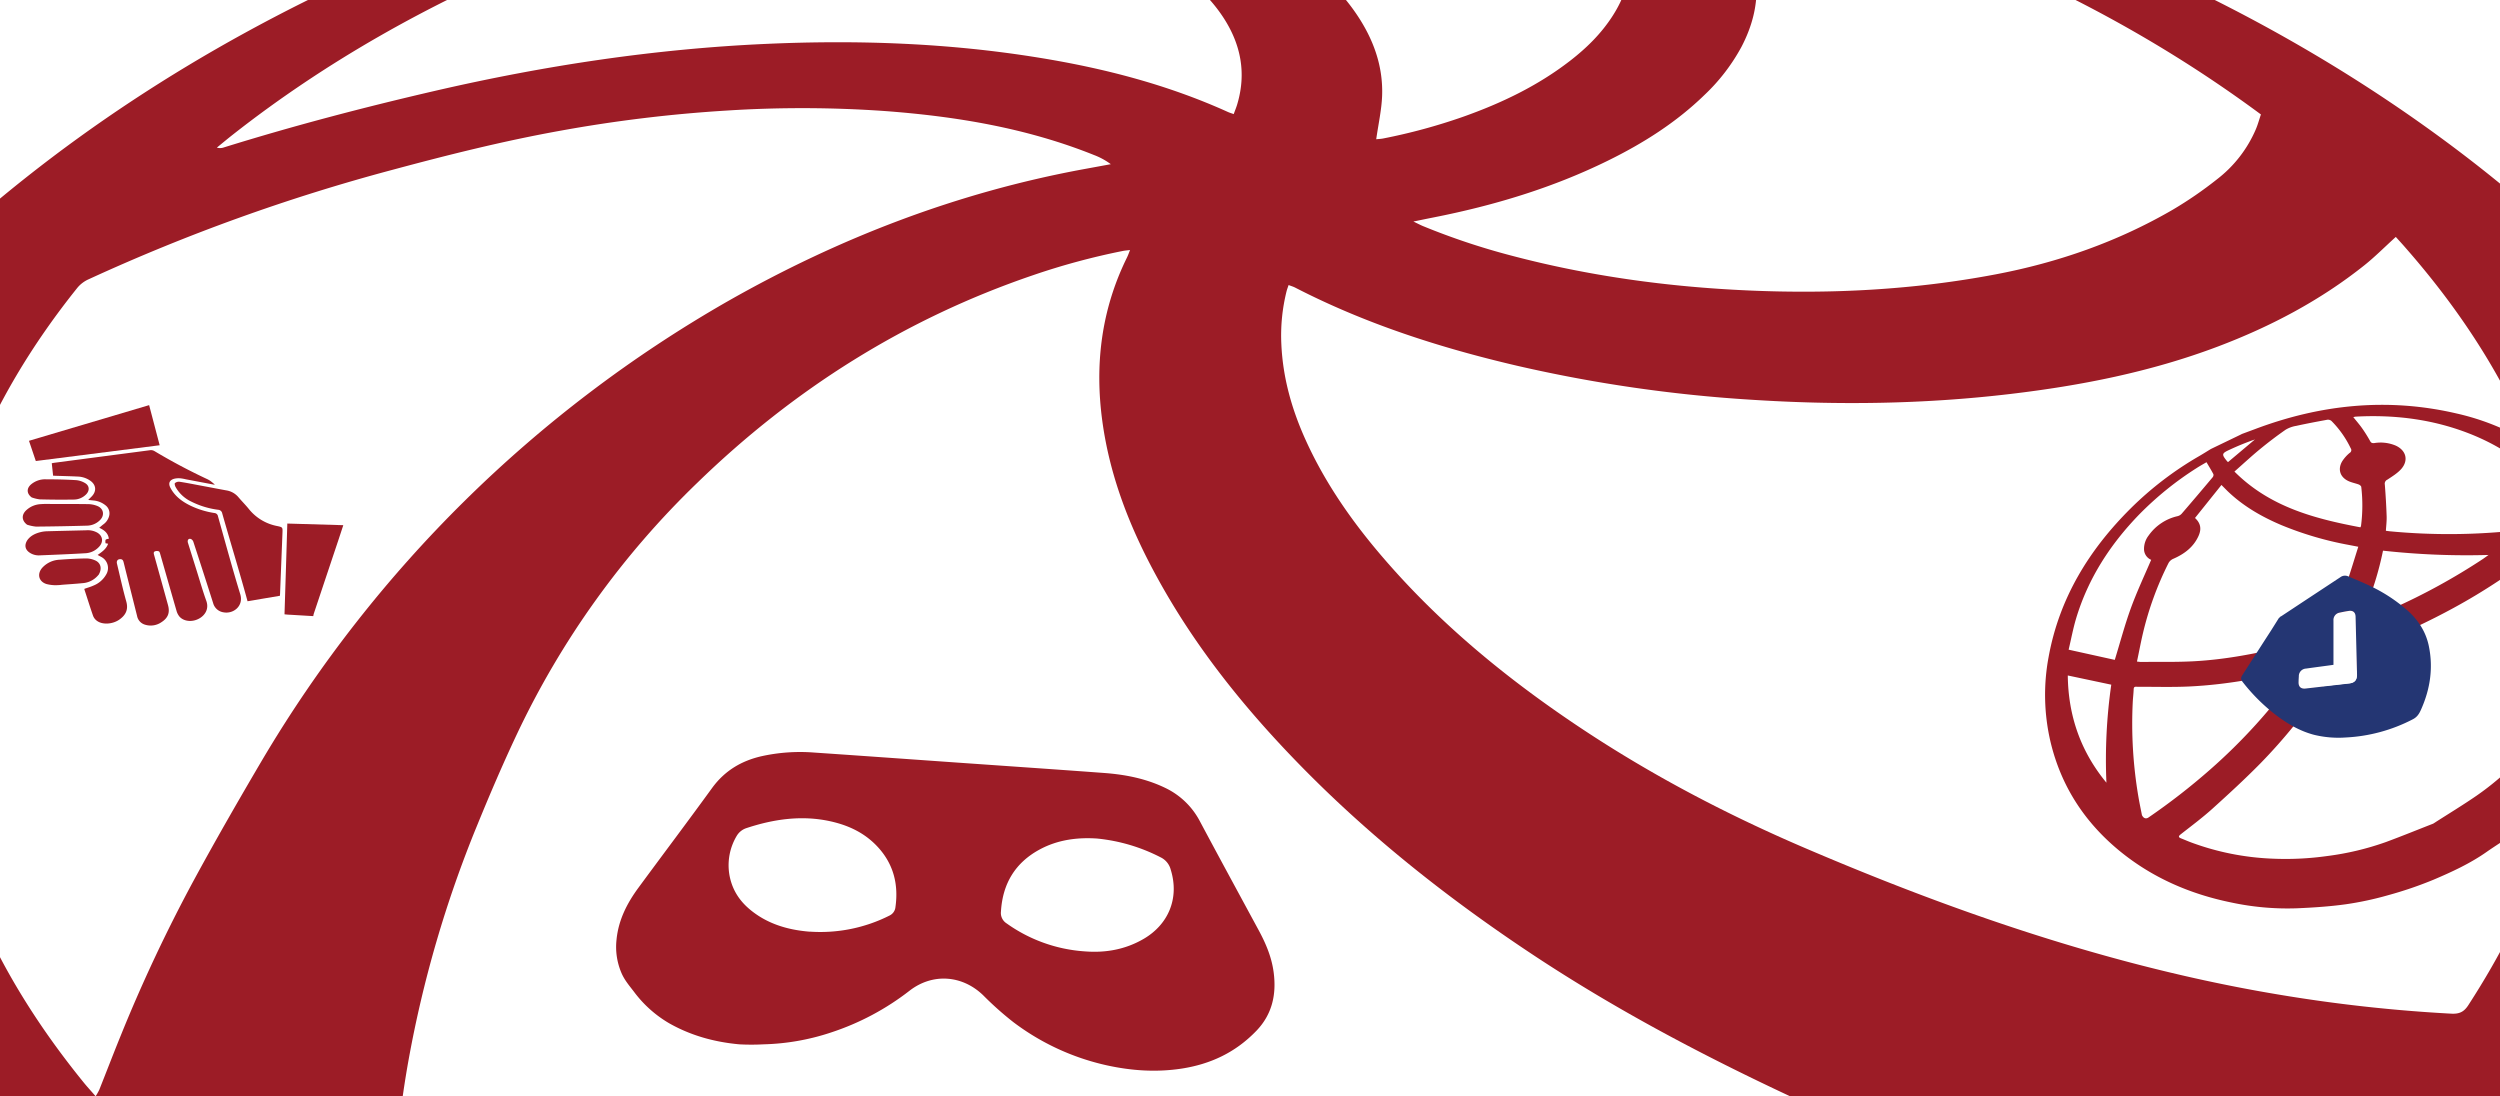 <svg xmlns="http://www.w3.org/2000/svg" xmlns:xlink="http://www.w3.org/1999/xlink" viewBox="0 0 1299.88 570"><rect x="0" y="0" width="1299.88" height="570" fill="#808080" stroke="none"/><defs><style>.cls-1,.cls-6{fill:none;}.cls-2{clip-path:url(#clip-path);}.cls-3{fill:#fff;}.cls-4{fill:#9c1c26;}.cls-5{fill:#243673;}.cls-6{stroke:#fff;stroke-miterlimit:10;}</style><clipPath id="clip-path"><rect class="cls-1" width="1299.88" height="570"/></clipPath></defs><g id="Ebene_2" data-name="Ebene 2"><g id="Ebene_1-2" data-name="Ebene 1"><g class="cls-2"><polygon class="cls-3" points="-0.12 0 -0.12 570 1299.88 570 1299.88 0 -0.12 0 -0.12 0"/><path class="cls-4" d="M577.5,1077.76a27.57,27.57,0,0,0-5.1-1.27c-3.74-.23-7.56.43-11.08-1.6-.77-.45-1.93-.26-2.91-.34l-39.26-3.36c-5.57-.47-11.17-.73-16.7-1.45-12.53-1.63-25-3.46-37.53-5.28-9.27-1.35-18.54-2.73-27.78-4.26q-13.63-2.27-27.2-4.9-13.31-2.58-26.55-5.52c-6.89-1.53-13.72-3.32-20.58-5-6.06-1.49-12.13-3-18.18-4.49s-12.09-3.06-18.09-4.77c-9.32-2.67-18.63-5.4-27.89-8.29-8.63-2.69-17.2-5.6-25.77-8.45-7.64-2.55-15.28-5.07-22.86-7.77-6-2.14-12-4.47-18-6.83-9.45-3.77-18.93-7.46-28.27-11.5-12.07-5.22-24-10.66-36-16.16-7.89-3.63-15.74-7.38-23.46-11.37-9.33-4.82-18.63-9.74-27.72-15-13.94-8-27.85-16.15-41.49-24.69a688,688,0,0,1-90.46-67.31c-10.47-9.24-20.83-18.64-30.75-28.46A581.74,581.74,0,0,1-124,734.85a495.21,495.21,0,0,1-42.71-80.16,437,437,0,0,1-25.79-84,426.37,426.37,0,0,1-8.43-83.49A422.42,422.42,0,0,1-184.81,372c17.5-61.74,47.23-117.19,86.36-167.77,32.34-41.81,69.83-78.49,111.18-111.29C85.54,35.17,166.54-7.79,253.33-40.21A1091,1091,0,0,1,417.39-87c32.59-6.64,65.4-11.81,98.41-15.84,57.48-7,115.19-9.12,173-7.76,25.32.59,50.67,2,75.91,4.29C858.88-97.95,950.81-78.81,1040-47.26,1116.63-20.18,1189,15.26,1255.67,62c56.33,39.53,106.6,85.53,148.2,140.63,41.14,54.48,71,114.38,86.29,181.21A414.54,414.54,0,0,1,1499,514.59c-5.17,56.67-21.19,110.19-46.66,161-24.57,49-56.3,92.87-93.92,132.56-8.37,8.83-16.75,17.69-25.64,26-16.46,15.37-33.49,30.1-51.24,44a702,702,0,0,1-61.56,43.46q-28.62,17.82-58.24,34c-15,8.19-30.53,15.3-46,22.57Q1099,986,1081.92,993c-14.58,6-29.23,11.89-44,17.42-10.6,4-21.44,7.34-32.2,10.91-8.56,2.85-17.12,5.75-25.77,8.32-9.29,2.75-18.67,5.16-28,7.68-4.92,1.32-9.85,2.6-14.8,3.79-13.26,3.19-26.49,6.49-39.8,9.43q-21.18,4.7-42.49,8.77c-9.36,1.77-18.84,2.91-28.25,4.39-4.54.71-9.05,1.64-13.6,2.29s-9.15,1.06-13.72,1.56c-13.88,1.53-27.74,3.19-41.64,4.54-10.28,1-20.67,1.17-30.9,2.57-6.3.87-12.6,1.67-18.92,2.36a7.37,7.37,0,0,0-1.83.71ZM587.57,130c-1.58.2-2.69.27-3.78.49a363.83,363.83,0,0,0-46.68,12.61c-66.43,22.64-124.34,59.16-174.62,108a446.38,446.38,0,0,0-93.7,130.57c-7.45,15.78-14.32,31.85-20.91,48a603.84,603.84,0,0,0-35.49,121.71c-8,44.66-10,89.64-8,134.89.14,3.21,1.1,5.32,4.22,7a717.36,717.36,0,0,0,73.16,34.36c17.11,6.77,34.36,13.21,51.78,19.14,15.86,5.41,32,10.15,48.07,14.77,11.86,3.39,23.87,6.29,35.89,9.08q18.5,4.3,37.15,7.94c10.49,2.06,21,3.94,31.62,5.41,20,2.77,40.09,5.46,60.19,7.68,13.56,1.49,27.2,2.27,40.83,3.07,12.3.72,24.63,1.36,37,1.45,28,.22,55.94.49,83.86-1.7,13.6-1.07,27.25-1.65,40.82-3.06,16.19-1.68,32.34-3.79,48.46-6.12q21.48-3.11,42.83-7.13c12.27-2.33,24.46-5.14,36.61-8.08,15.34-3.7,30.67-7.48,45.87-11.72,25.36-7.08,50.29-15.54,74.83-25.07,33.6-13.06,66.4-27.93,97.73-45.8,16.42-9.37,32.35-19.61,48.47-29.5,1.72-1.05,3.25-2.43,5.45-4.09-2.14-.87-3.3-1.44-4.53-1.82q-9.43-2.89-18.89-5.71c-28.38-8.49-56.3-18.29-84-28.85-39.23-15-77.68-31.75-115.64-49.68C882,547,839,524.11,798.2,497.19c-44.39-29.31-86-62.09-123.15-100.28-28.38-29.17-53.69-60.7-73.32-96.54-14-25.48-24.56-52.16-28.54-81.15-4.07-29.65-.57-58.18,12.74-85.23.56-1.14,1-2.36,1.64-4Zm658.15-6.83c-5.86,5.31-10.85,10.37-16.37,14.77-23,18.32-48.75,31.87-76.16,42.24-34.87,13.19-71.17,20.32-108,24.68-44.93,5.32-90,5.89-135.11,2.95A747.15,747.15,0,0,1,789,190.22c-40-9.32-79-21.82-115.66-40.72-1-.5-2.06-.8-3.33-1.29-.4,1.2-.75,2.09-1,3a94.83,94.83,0,0,0-2.76,27.93c.79,17.37,5.45,33.78,12.58,49.54,10.34,22.87,24.63,43.17,41,62.08,30.07,34.8,65.39,63.51,103.61,88.79,36.51,24.14,75.14,44.3,115.35,61.51,55.15,23.6,111.31,44.26,169.37,59.54,25.16,6.61,50.55,12.18,76.21,16.46a801.1,801.1,0,0,0,90.25,10c4.3.22,6.62-1.06,8.81-4.45,16.72-25.82,30.68-53,40.39-82.27q32.81-98.94-3-196.79C1305,200.75,1280.81,163.11,1250.9,129c-1.72-2-3.47-3.89-5.18-5.79ZM49.72,570a30.52,30.52,0,0,0,1.9-3.37c3.72-9.33,7.31-18.72,11.09-28a806.2,806.2,0,0,1,38.06-80.93c11.47-21.13,23.47-42,35.66-62.7A664.72,664.72,0,0,1,378.34,156.67c58-33,119.49-56.62,185.23-68.73l14-2.57a36,36,0,0,0-8.72-4.76C533.77,66.53,497,60.46,459.58,57.7a615.09,615.09,0,0,0-81.46-.23,734.14,734.14,0,0,0-87.2,10.58c-29.34,5.3-58.23,12.54-87,20.29A987.77,987.77,0,0,0,46.19,145.16a16.31,16.31,0,0,0-5.82,4.3C17,178.58-2.21,210.14-15.67,245q-43.57,113,2.72,225.07c13.9,33.66,33.18,64,56,92.2,2,2.51,4.22,4.89,6.67,7.73ZM876.34-71l-1,1.29a15.27,15.27,0,0,1,2.59,1.48A127.93,127.93,0,0,1,903.13-38.6q19.15,30.77,2.37,62.92a99.38,99.38,0,0,1-19.2,25c-14.8,14.4-32,25.25-50.45,34.3-28.72,14.11-59.06,23.22-90.36,29.41-3.15.62-6.29,1.28-10.6,2.16,2.59,1.22,4,2,5.52,2.58a360.87,360.87,0,0,0,44.92,15c40.59,10.77,81.94,16.42,123.84,18.26,43.09,1.9,85.9-.31,128.34-8.35,32.63-6.18,63.58-17,92.34-33.71a202.9,202.9,0,0,0,22.75-15.64A65.11,65.11,0,0,0,1173,67.05c1-2.38,1.67-4.89,2.57-7.54C1085.53-7.17,984.28-46.79,876.34-71ZM641.47,59.32c.73-2,1.5-3.81,2-5.69,4.53-15.74,1.69-30.33-7-43.93-6.41-10-14.89-18-24.34-25-16-11.91-33.81-20.51-52.67-26.64-47-15.3-95.35-22.47-144.7-23.17a21.61,21.61,0,0,0-5.32.84,869.51,869.51,0,0,0-130.2,42.83C222.65,2.32,169.45,32,121.07,70c-2.81,2.2-5.54,4.5-8.31,6.75a5.74,5.74,0,0,0,3.58-.08c36.31-11.29,73.06-20.93,110.1-29.49,56.9-13.14,114.4-21.85,172.8-24.4,47.18-2.07,94.15-.39,140.81,7.19C574,35.46,607,44,638.45,58.22c.87.4,1.81.66,3,1.1ZM601.21-59.14C626.7-50.89,651-40.17,673-24.51c12.41,8.86,23.57,19,32.22,31.73,8.76,12.86,14,27,13.41,42.64-.28,7.34-1.94,14.63-3.06,22.54,1.07-.11,2.35-.15,3.59-.39a300.79,300.79,0,0,0,41.41-11.23c20-7.07,38.92-16.11,55.77-29.15,8.65-6.69,16.38-14.3,22.29-23.59,5.62-8.8,9-18.3,8.64-28.9-.31-9-3.86-17-8.2-24.6C829.07-63,813.94-74.88,796.55-84.23a14.79,14.79,0,0,0-5.21-1.34c-15.69-1.73-31.37-3.64-47.1-5A1044.05,1044.05,0,0,0,616-93.43c-33.72,1.23-67.31,4.31-100.75,8.85-6.4.87-12.77,1.92-19.16,2.89"/><path class="cls-4" d="M1165.53,225.7l7.35-2.73c34-12.75,68.75-16.28,104.33-8a126.93,126.93,0,0,1,50,23.56c21.46,16.79,35,38.44,39.55,65.47,2.75,16.38,1.5,32.54-2.86,48.53a138.63,138.63,0,0,1-19.37,41.54,131.49,131.49,0,0,1-18.6,22.36c-5.83,5.47-11.68,10.95-17.88,16-4.76,3.86-10.1,7-15.13,10.53-8.55,6-18,10.36-27.52,14.41a200.3,200.3,0,0,1-23.76,8.11,166.36,166.36,0,0,1-21.94,4.7c-8.33,1.16-16.78,1.71-25.2,2.08a139.62,139.62,0,0,1-34.29-3c-21.63-4.42-41.39-13-58.49-27.12-17.91-14.82-30-33.4-35.48-56.13a106.8,106.8,0,0,1-1.09-44.25c5.53-30.65,21-55.87,42.83-77.54a174.16,174.16,0,0,1,35.37-27c2.1-1.21,4.14-2.51,6.21-3.77l15.94-7.69Zm99.75,202.47c7.69-4.94,15.26-9.52,22.53-14.53a144.19,144.19,0,0,0,29-26.73c11.49-13.78,20.25-29.05,25.24-46.35,5.3-18.35,5.72-36.74.17-55.14-.45-1.49-1-2.05-2.67-1.82-5.58.8-11.19,1.39-16.77,2.16a6.35,6.35,0,0,0-2.92,1.21,308.72,308.72,0,0,1-43.73,28.92,362.32,362.32,0,0,1-40.57,19,3.15,3.15,0,0,0-1.81,1.67c-2.42,9.32-11.86,16.55-22.33,17.16a3.33,3.33,0,0,0-2.31,1.19,281.45,281.45,0,0,1-33.66,41.86c-8.07,8.21-16.55,16-25.11,23.73-5.27,4.75-11,9-16.58,13.39-1.12.89-1.11,1.47.23,2,1.85.73,3.67,1.53,5.53,2.22a136.94,136.94,0,0,0,42,8.35,155.06,155.06,0,0,0,28.33-1.34,146,146,0,0,0,30.78-7.32c8.35-3.09,16.59-6.45,24.68-9.61Zm-39.1-143.89-4.89-.94A174.16,174.16,0,0,1,1186.14,273c-10.26-4.36-19.83-9.86-27.93-17.66-1-1-2-2-3.16-3.18l-13.76,17.17c3.3,3,3.29,6.17,1.79,9.45-2.66,5.79-7.42,9.31-13.12,11.79a5.09,5.09,0,0,0-2.41,2.14,165.6,165.6,0,0,0-13.37,36.74c-1.12,4.77-2,9.59-3.06,14.53.89.09,1.46.2,2,.2,9.22-.09,18.45.14,27.65-.36,15.91-.87,31.52-3.81,47-7.58a2,2,0,0,0,1.8-2,21.9,21.9,0,0,1,1.65-6.27c4.61-9.45,12.52-13.87,22.82-14.26a2.36,2.36,0,0,0,2.52-1.72c1.27-3.29,2.8-6.48,3.94-9.82,2-5.81,3.73-11.69,5.67-17.8Zm14.34-8.3c.73.09,1.35.19,2,.26a325.17,325.17,0,0,0,67.33-.59,4.14,4.14,0,0,0,2.19-1q7.59-6.76,15.08-13.67c1.94-1.78,1.9-1.84.25-3.94-11-14-25-24-41.46-30.81-19.46-8-39.8-10.71-60.72-9.62-.51,0-1,.16-1.6.25,1.71,2.16,3.35,4,4.78,6.08a73,73,0,0,1,4.05,6.52c.58,1,1.27,1,2.22.9a20.29,20.29,0,0,1,10.92,1.29c5.48,2.45,6.92,7.64,3,12.17-2,2.25-4.69,3.89-7.23,5.57A2.31,2.31,0,0,0,1240,252c.43,5.48.76,11,.94,16.47.08,2.47-.25,5-.4,7.55ZM1113.75,423.91c.86,1.69,2.14,2,3.44,1.09a334.83,334.83,0,0,0,31.69-24.61,291.62,291.62,0,0,0,45.39-50.14,6.6,6.6,0,0,0,.6-1.82,6.4,6.4,0,0,0-2-.13c-17.74,4.47-35.7,7.69-54,8.61-9.13.46-18.3.16-27.46.18-1,0-1.94-.28-2,1.26-.08,2.17-.35,4.34-.47,6.51a227,227,0,0,0,2.89,49.19c.57,3.41,1.29,6.79,1.89,9.86Zm113.53-149.72a3.41,3.41,0,0,0,.33-.73,82.57,82.57,0,0,0,.13-20.3c-.06-.47-.75-1-1.26-1.23-2-.74-4.12-1.07-5.94-2.06-4-2.13-5-6.15-2.72-10a19.08,19.08,0,0,1,3.92-4.4,1.63,1.63,0,0,0,.51-2.39,51.57,51.57,0,0,0-10-14.2,2.82,2.82,0,0,0-2.15-.64c-5.4,1-10.79,2-16.15,3.19a15.66,15.66,0,0,0-5.53,2c-4.61,3.21-9.09,6.62-13.43,10.19s-8.63,7.55-13.19,11.57c18.32,18.37,41.57,24.48,65.53,29ZM1118.6,291.12a6.07,6.07,0,0,1-3.81-5.66,11.34,11.34,0,0,1,2.38-7,25.26,25.26,0,0,1,15.14-10.1,4.21,4.21,0,0,0,2-1.19q8.13-9.43,16.15-19a1.92,1.92,0,0,0,.41-1.61c-1.09-2.07-2.33-4.07-3.6-6.24-1.78,1.05-3.51,2-5.16,3.07a168,168,0,0,0-29.72,24c-15.17,15.63-26.74,33.45-33,54.47-1.49,5.06-2.46,10.27-3.8,15.94l24,5.31c2.82-9.19,5.14-18,8.26-26.62s7-16.87,10.69-25.47Zm120.45-4.8a164,164,0,0,1-9.87,31.67c-.69,1.63.93,2.06,1.59,2.93a2.15,2.15,0,0,0,2,.24q5.63-2.25,11.16-4.71a328.82,328.82,0,0,0,47-25.76c1-.68,2-1.42,3-2.14a395.61,395.61,0,0,1-54.87-2.23ZM1095.24,407a275.24,275.24,0,0,1,2.52-51l-22.61-4.79c.23,21,6.71,39.55,20.09,55.75Zm63.28-166.78,13.94-11.73a135.55,135.55,0,0,0-13,5.27c-4.41,2-4.45,2.45-1.31,6.27a2.69,2.69,0,0,0,.35.19Z"/></g><path class="cls-4" d="M498.78,396.58c25.1,1.77,50.21,3.47,75.31,5.33,10.9.81,21.59,2.86,31.65,7.7a39.51,39.51,0,0,1,18.2,17.52c10.08,18.9,20.32,37.7,30.51,56.54,3.67,6.78,6.71,13.86,7.77,21.76,1.58,11.66-.79,22-8.91,30.48-11,11.47-24.18,17.45-39,19.72-13.16,2-26.11,1.1-39-1.75a125.43,125.43,0,0,1-48.38-22.39,166.81,166.81,0,0,1-15.73-14C500.34,507,485,505.84,473,515.06a134.82,134.82,0,0,1-40.88,21.77A120.09,120.09,0,0,1,397,543a118.26,118.26,0,0,1-12.63,0c-12.81-1.18-25.12-4.51-36.52-11a61.27,61.27,0,0,1-18.23-16.36c-2.41-3.16-5-6.12-6.6-10a34.32,34.32,0,0,1-2.46-17c1-10.4,5.57-19.14,11.45-27.13,12.69-17.25,25.58-34.33,38.16-51.67,6.77-9.33,15.6-14.32,25.91-16.67a93.17,93.17,0,0,1,27.19-1.88c25.17,1.71,50.33,3.52,75.5,5.29ZM570.46,436c-9.86-.66-20.34.45-30.15,5.84-12.11,6.66-19,17.21-19.87,32.21a6.39,6.39,0,0,0,2.95,6.07A78.94,78.94,0,0,0,564,494.67c10.72.86,21.17-.91,30.85-6.62,12.32-7.27,18.59-20.65,13.86-35.91a9.84,9.84,0,0,0-5.16-6.33A91.69,91.69,0,0,0,570.46,436Zm-149.38,48.4A79.67,79.67,0,0,0,462.59,476a5.41,5.41,0,0,0,3-4.37c1.65-11.68-1-21.89-8.43-30.4-7-8-15.83-12.1-25.55-14.23-14.75-3.22-29.26-1.14-43.55,3.59a9.21,9.21,0,0,0-4.79,3.68,29.76,29.76,0,0,0-3.91,21.19c1.91,9.68,7.71,16,15.18,20.82,8.4,5.37,17.7,7.46,26.55,8.16Z"/><path class="cls-4" d="M162.79,320.35l-12.26-.73c-.8,0-1.6-.12-2.6-.2.49-15.7,1-31.38,1.46-47.2l29.11.85c-.91,2.76-1.77,5.36-2.64,8q-6.37,19.05-12.73,38.1a8.45,8.45,0,0,0-.21,1c0,.08-.09.15-.13.22Z"/><path class="cls-4" d="M111.34,252l-14.67-2.78a22.75,22.75,0,0,0-3-.53,9.84,9.84,0,0,0-3.16.26c-2.44.71-3.09,2.4-1.92,4.66,2.3,4.4,6.07,7.17,10.39,9.29a44.31,44.31,0,0,0,12.53,3.85,2,2,0,0,1,1.83,1.7c3.8,13.52,7.47,27.09,11.58,40.52,1.88,6.15-3.65,10.44-8.8,9.39a6.56,6.56,0,0,1-5.3-4.78q-5.05-15.9-10.25-31.77a2.56,2.56,0,0,0-1.26-1.54c-1.27-.46-2,.54-1.6,1.93q2.28,7.29,4.57,14.58c1.64,5.23,3.14,10.51,5,15.67,1.5,4.21-.74,7.49-3.69,9.14-3.53,2-8,1.6-10.28-1a8.19,8.19,0,0,1-1.53-3c-2.86-9.83-5.64-19.68-8.47-29.51-.14-.52-.35-1.26-.73-1.41a3,3,0,0,0-2,0c-.88.34-.65,1.17-.45,1.9q3.62,13,7.21,26c1.1,3.95.08,6.71-3.4,8.94a9.82,9.82,0,0,1-8.58,1.28,5.83,5.83,0,0,1-4.08-4.5c-2.33-9.31-4.69-18.61-7-27.92-.22-.86-.52-1.54-1.52-1.62-1.5-.13-2.31.82-1.94,2.34,1.59,6.58,3,13.2,4.85,19.71,1.25,4.46-.63,7.28-3.68,9.4-3.34,2.33-8.47,2.75-11.4.73a5.84,5.84,0,0,1-2.14-2.59c-1.62-4.55-3-9.17-4.55-13.77a1.79,1.79,0,0,1,0-.41c1.57-.56,3.18-1,4.7-1.69a13.17,13.17,0,0,0,6.6-5.74,6.49,6.49,0,0,0-2.7-9.23c-.51-.29-1-.56-1.74-.94,2.27-1.64,4.51-3.08,5.45-5.85l-1.35-.25c-.16-2-.14-2,1.73-2.36-.38-2.91-2.32-4.46-5-5.68.81-.66,1.4-1.19,2-1.66a7.8,7.8,0,0,0,3.15-4.45,5.27,5.27,0,0,0-1.83-5.53,11.46,11.46,0,0,0-6.42-2.56l-2.63-.28c.77-.77,1.42-1.37,2-2,2.37-2.59,2.1-5.72-.66-7.81a12,12,0,0,0-6.79-2.34c-3.75-.19-7.51-.27-11.27-.39l-1.53-.07c-.23-2.15-.45-4.26-.69-6.47.52-.09.93-.18,1.35-.24q24.93-3.28,49.87-6.55a3.57,3.57,0,0,1,2.14.46,302.68,302.68,0,0,0,27.27,14.5,11.46,11.46,0,0,1,1.78,1c.78.56,1.5,1.2,2.24,1.81l-.16.28Z"/><path class="cls-4" d="M145.57,309.77l-16.86,2.85c-4.19-15.38-8.86-30.49-13.17-45.71a2.27,2.27,0,0,0-2.11-1.85,43.37,43.37,0,0,1-14-4.27,18.25,18.25,0,0,1-8.17-7.64c-.3-.58-.57-1.71-.31-1.94a3.2,3.2,0,0,1,2.27-.74c3.5.53,7,1.23,10.45,1.88,4.69.88,9.38,1.78,14.07,2.64a10.23,10.23,0,0,1,6.2,3.5c1.79,2.11,3.76,4.07,5.5,6.23a24.84,24.84,0,0,0,14.71,8.8c2.84.61,2.83.67,2.72,3.55l-1.23,31.07c0,.51-.06,1-.09,1.63Z"/><path class="cls-4" d="M77.54,210.65c1.85,7,3.65,13.89,5.48,20.86l-64.4,8.2c-1.18-3.51-2.35-7-3.55-10.51l62.47-18.55Z"/><path class="cls-4" d="M14.17,280.93c1.62-2.35,4.18-3.59,7-4.27a16,16,0,0,1,3.3-.43c6.84-.19,13.67-.34,20.51-.51A10,10,0,0,1,50.67,277c2.74,1.68,3.18,4.63,1,7.12a10.32,10.32,0,0,1-7.48,3.55c-7.86.46-15.71.78-23.57,1.09A8.4,8.4,0,0,1,15,287.05c-2-1.58-2.33-3.74-.83-6.12Z"/><path class="cls-4" d="M14.06,272.8c-2.65-2-3-4.84-.67-7.25a11.9,11.9,0,0,1,8-3.43c1.7-.15,3.42-.08,5.13-.08,6.44,0,12.89,0,19.34.08a13.29,13.29,0,0,1,4.83,1c3.39,1.44,3.82,5.11,1,7.6a9.75,9.75,0,0,1-6.31,2.59q-13.33.38-26.65.5a21.69,21.69,0,0,1-4.68-1Z"/><path class="cls-4" d="M51.19,298.92a11.62,11.62,0,0,1-8.35,4.3c-3.49.35-7,.56-10.48.83a28.81,28.81,0,0,1-3.58.23,18.87,18.87,0,0,1-4.64-.62c-4.13-1.31-5-5.43-2-8.63a12.94,12.94,0,0,1,8.79-4c4.6-.35,9.21-.6,13.82-.67a11.71,11.71,0,0,1,4.69,1c3,1.28,3.79,4.39,1.76,7.62Z"/><path class="cls-4" d="M16.52,258.66c-2.62-1.91-2.84-4.6-.44-6.73a11.3,11.3,0,0,1,7.84-2.71c5.21,0,10.41.12,15.6.43a10.94,10.94,0,0,1,4.76,1.56c2.32,1.39,2.39,3.95.45,5.89a9.05,9.05,0,0,1-6.39,2.65c-5.88.1-11.77.05-17.65-.1a19.58,19.58,0,0,1-4.17-1Z"/><path class="cls-5" d="M1184.68,321.63l1.07-1.06a3.3,3.3,0,0,0,.43-.19l12.74-8.42,18-11.87a4,4,0,0,1,4-.42c3.78,1.64,7.63,3.16,11.33,4.95a83,83,0,0,1,19.56,12.81c5.57,5,9.52,11,11.07,18.51,2.32,11.28.75,22.21-4,32.89-.95,2.16-2,4-4.38,5.19a84.5,84.5,0,0,1-34.9,9.44,53.53,53.53,0,0,1-16.32-1.37c-7.68-2-14.34-6-20.51-10.77a95.64,95.64,0,0,1-16.63-16.65c-1.08-1.37-1.14-2.21-.17-3.72q7.47-11.67,15-23.32c1.27-2,2.51-4,3.76-6Zm29.12,24.58-2.78.37c-4.09.54-8.18,1.06-12.27,1.61a3.47,3.47,0,0,0-3.29,3.61c0,1-.09,2-.13,3-.09,2.26,1,3.26,3.24,3l23.1-2.56c2.62-.29,3.78-1.62,3.7-4.22q-.45-15.4-.91-30.81c0-1.94-1.1-2.85-3.06-2.55-1.61.24-3.21.54-4.79.89a3.37,3.37,0,0,0-2.86,3.61l0,13.38c0,3.53,0,7.05,0,10.69Z"/><path class="cls-3" d="M1213.79,346.12c0-3.56,0-7,0-10.45l0-13.08a3.34,3.34,0,0,1,2.81-3.55c1.56-.35,3.12-.65,4.69-.89,1.92-.3,2.94.58,3,2.48l.75,30.12c.06,2.54-1.08,3.85-3.64,4.15l-22.6,2.6c-2.2.25-3.25-.72-3.15-2.93,0-1,.08-1.93.13-2.9a3.43,3.43,0,0,1,3.24-3.54c4-.56,8-1.09,12-1.63l2.72-.38Z"/><path class="cls-6" d="M1213.79,346.12c0-3.56,0-7,0-10.45l0-13.08a3.34,3.34,0,0,1,2.81-3.55c1.56-.35,3.12-.65,4.69-.89,1.92-.3,2.94.58,3,2.48l.75,30.12c.06,2.54-1.08,3.85-3.64,4.15l-22.6,2.6c-2.2.25-3.25-.72-3.15-2.93,0-1,.08-1.93.13-2.9a3.43,3.43,0,0,1,3.24-3.54c4-.56,8-1.09,12-1.63l2.72-.38Z"/></g></g></svg>